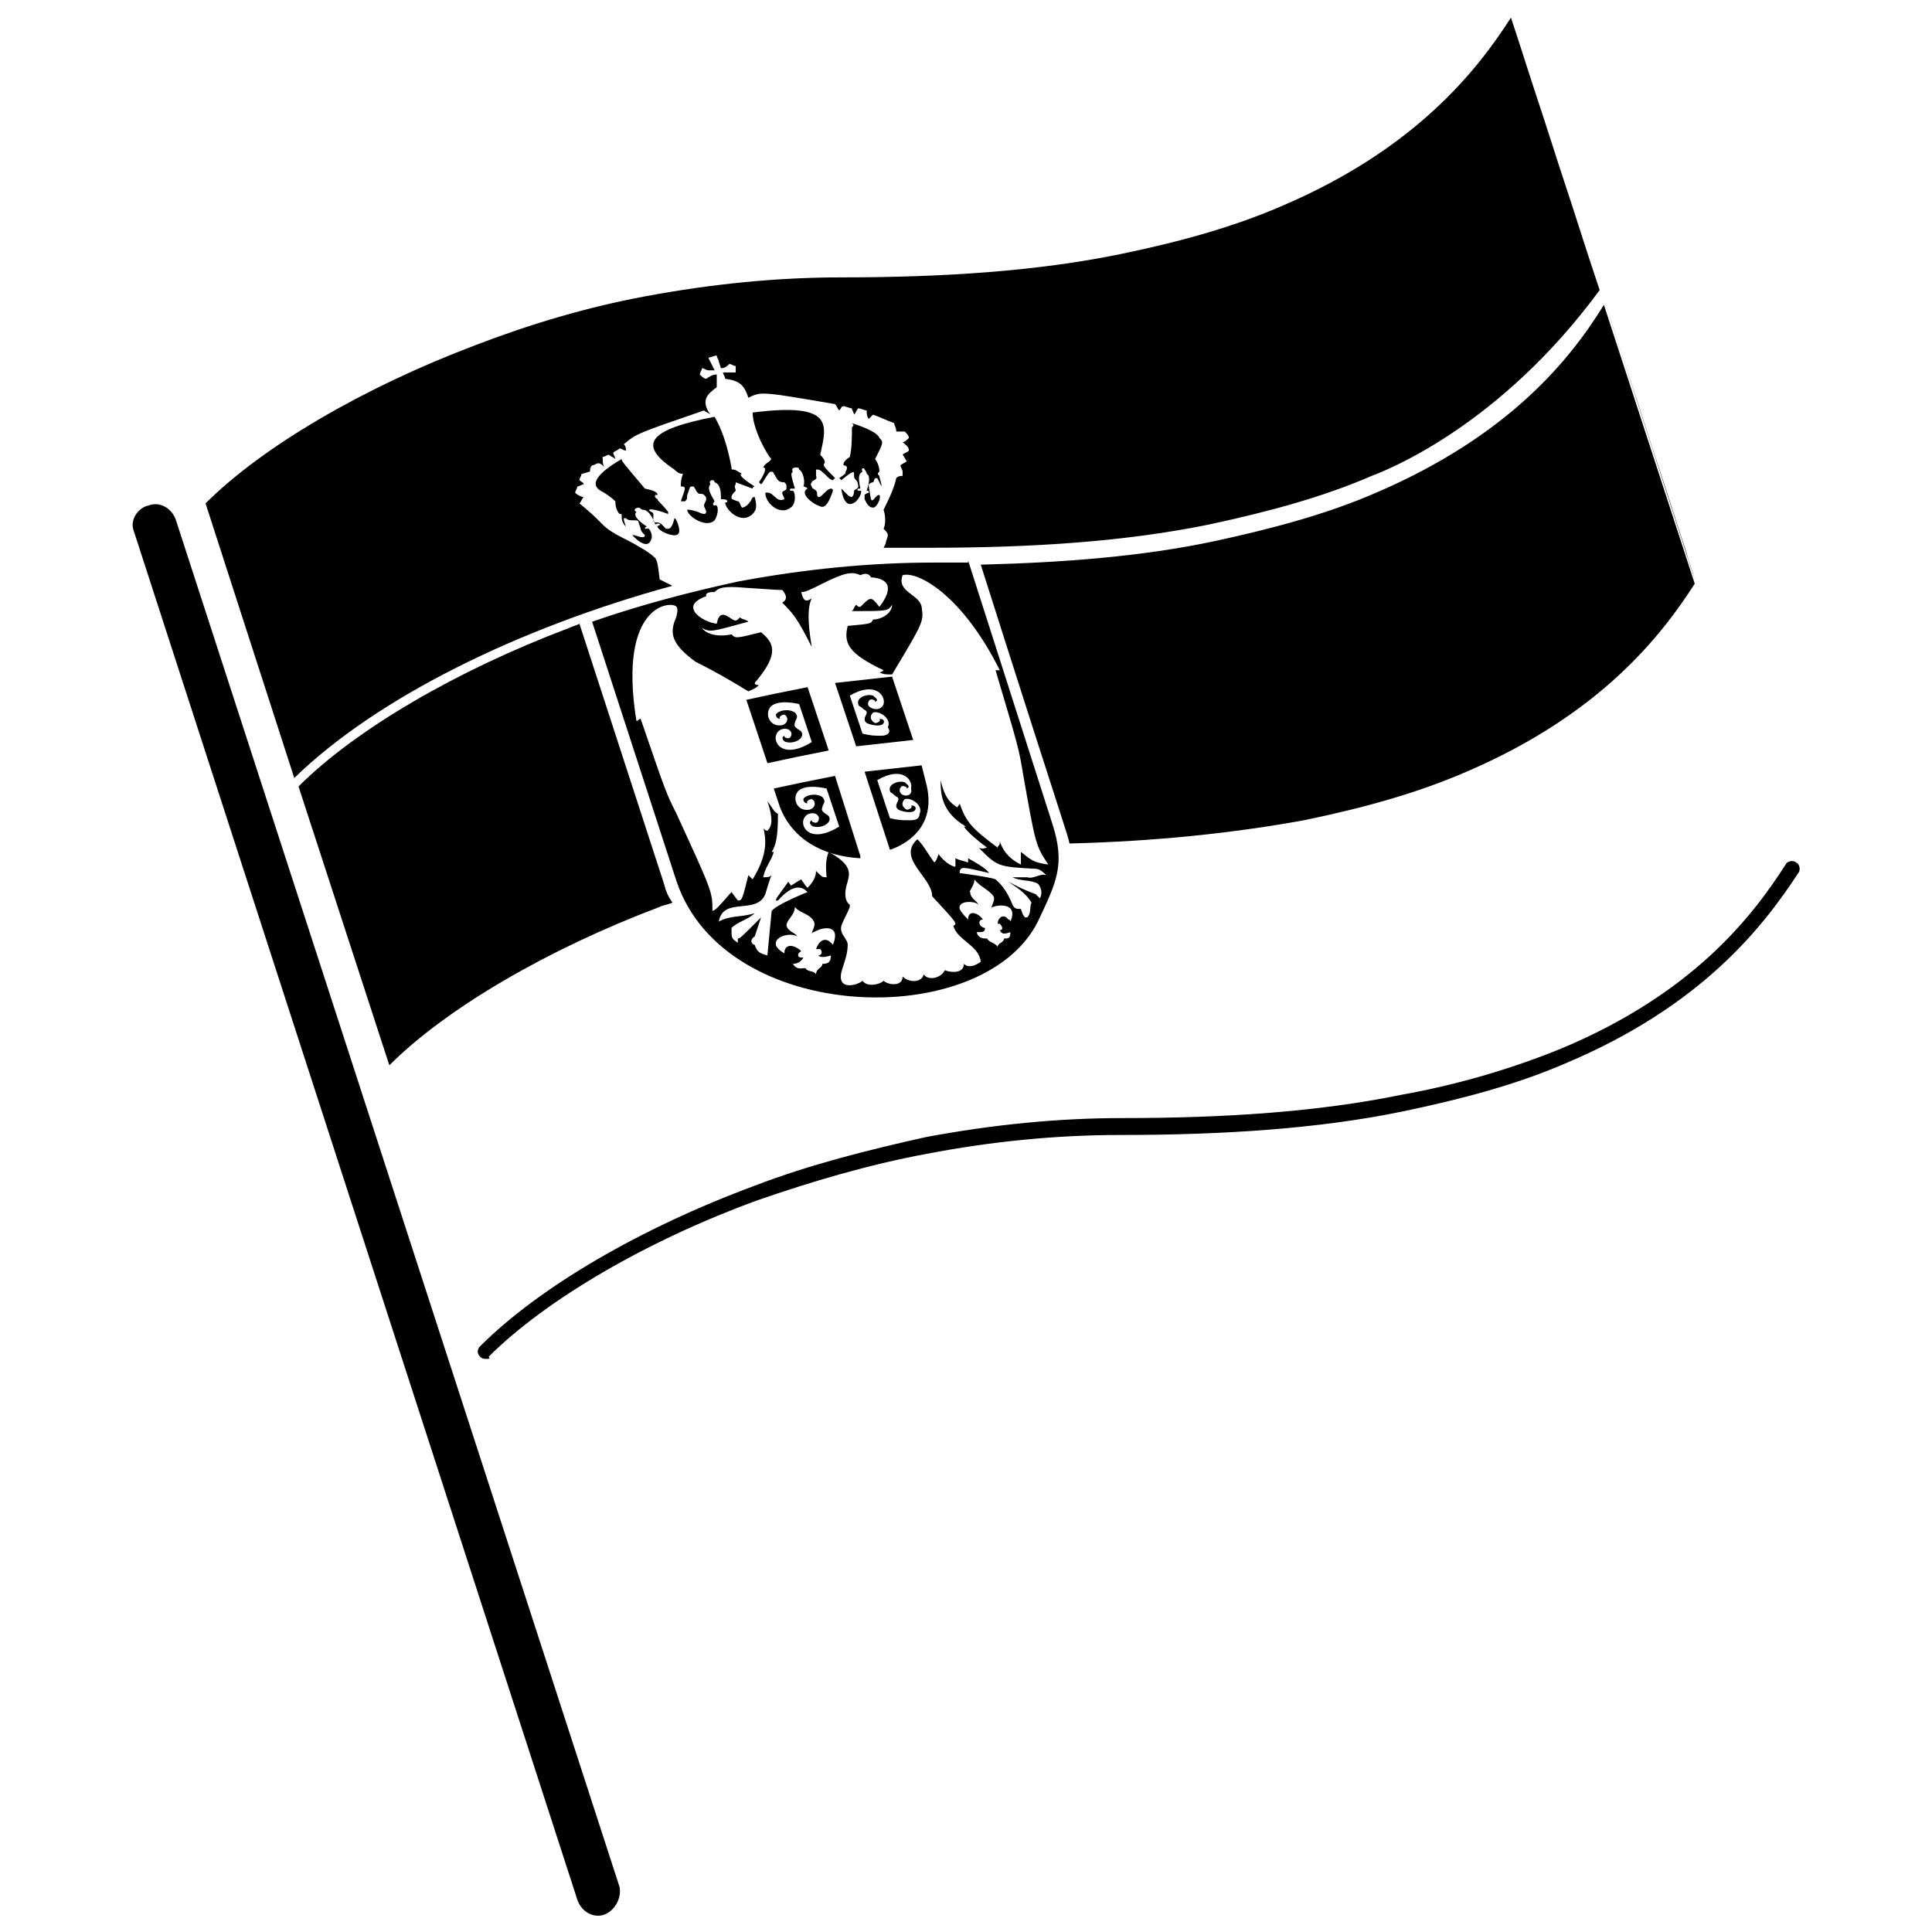 <?xml version="1.0" encoding="UTF-8"?>
<!-- Uploaded to: ICON Repo, www.iconrepo.com, Generator: ICON Repo Mixer Tools -->
<svg width="800px" height="800px" version="1.1" viewBox="144 144 512 512" xmlns="http://www.w3.org/2000/svg">
 <defs>
  <clipPath id="b">
   <path d="m179 277h130v374.9h-130z"/>
  </clipPath>
  <clipPath id="a">
   <path d="m198 148.09h370v202.91h-370z"/>
  </clipPath>
 </defs>
 <path d="m272.93 504.12c-0.559 0-1.121 0-1.68-0.559-1.121-1.121-0.559-2.238 0-2.801 15.676-15.676 42.543-31.348 72.773-42.543 14.555-5.598 30.23-9.516 45.344-12.875 17.914-3.359 35.266-5.039 52.059-5.039 27.43 0 52.059-1.68 73.891-6.156 15.676-2.801 30.23-7.277 42.543-12.316 34.707-14.555 50.383-34.707 59.336-48.703 0.559-1.121 2.238-1.121 2.801-0.559 1.121 0.559 1.121 2.238 0.559 2.801-9.516 14.555-25.75 35.266-61.578 50.383-12.875 5.598-27.43 9.516-43.664 12.875-21.832 4.477-47.023 6.156-74.453 6.156-16.793 0-34.148 1.68-51.5 5.039-15.113 2.801-30.23 7.277-44.781 12.316-29.109 10.637-55.98 26.309-71.094 41.426 0.566 0.555 0.008 0.555-0.555 0.555z"/>
 <g clip-path="url(#b)">
  <path d="m304.27 651.34c-2.801 1.121-6.156-0.559-7.277-3.918l-117.55-362.74c-1.121-2.801 1.121-6.156 3.918-6.719 2.801-1.121 6.156 0.559 7.277 3.918l117.55 362.18c0.562 2.797-1.117 6.156-3.918 7.277z"/>
 </g>
 <path d="m333.38 254.45c-17.352 3.359-20.711 7.277-10.637 13.996 0.559 0.559 1.121 1.121 2.238 1.121-0.559 1.676-0.559 2.238-0.559 3.356 1.68 0 1.121 0.559 0 3.918h1.121c0.559-0.559 0.559-0.559 0.559-1.68 0.559-1.121 0.559-2.238 1.121-2.238h0.559c0.559 0.559 0.559 1.121 1.121 1.68 0.559 0.559 1.121 0 1.68 0.559 0.559 0.559 0.559 0.559 0.559 1.121 0 0.559-0.559 1.121-0.559 1.68s0.559 1.121 0.559 1.68c0 0 0 0.559-0.559 0.559 0 0-0.559 0-1.68-0.559-1.68-0.559-2.238-0.559-2.801-0.559 0 1.68 5.039 5.039 7.277 2.801 1.121-1.68 1.121-4.477 0-3.918-0.559 0-0.559-0.559 0-1.121-0.559-1.121-2.238-3.359-1.121-4.477-0.559-1.121 0.559-1.121 0.559-1.121 0.559 0 0.559 0.559 0.559 0.559 1.68 0.559 1.68 2.801 1.68 4.477 0.559 0 1.68 0 1.68 0.559s-0.559 0-0.559 0.559c0.559 2.238 4.477 5.598 7.277 2.801 1.121-1.121 1.121-2.238 0.559-4.477-0.559 0-0.559 0-1.121 1.121-1.121 1.68-2.238 1.68-2.238 1.68-0.559-0.559-0.559-1.68-1.121-1.68-1.68-0.559-1.68-0.559-1.68-1.121 0-0.559 0.559-1.121 1.121-1.68 0-0.559-0.559-1.121 0-1.68v-0.559l4.477 1.68s0-0.559 0.559-0.559c-4.477-2.801-3.918-3.359-3.359-3.359-1.121-0.559-1.68-1.121-2.238-1.121-0.559 0-0.559 0-0.559-0.559-1.672-8.957-3.91-12.316-4.473-13.438"/>
 <path d="m369.77 256.13c0.559 0.559 0.559 0.559 0 1.121 0 2.238 0 5.598-0.559 7.836-1.68 1.121-1.68 1.68-1.68 2.238 1.68 0 0.559 1.68 0.559 1.68 0 0.559 0 0.559-1.68 1.68l0.559 0.559c3.359-2.801 3.359-2.238 3.359-1.68 0 1.121 0 1.121 0.559 1.68 0 0 0.559 0.559 0.559 1.68 0 0.559-0.559 0.559-1.121 1.121 0 0.559 0 1.121-0.559 1.68 0 0-0.559 0-1.121-0.559-0.559-0.559-1.121-1.121-1.68-1.68 0 0 0.559 6.156 3.918 3.359 1.121-1.121 1.68-2.801 1.121-2.801s-1.121 0-0.559-0.559h0.559c-0.559-2.801-0.559-3.918 0.559-4.477-0.559-1.121 0.559-1.121 0.559-0.559 0 0 0.559 0.559 0.559 1.121 1.121 0.559 0.559 2.801 0 4.477 0.559 0 0.559 0 0.559 0.559 0 0-0.559 0-1.121 0.559v1.121c0.559 1.121 1.121 2.238 2.238 2.238 1.121 0 2.238-2.801 1.68-3.359-1.121 0-1.68 2.238-2.238 1.121l-0.559-3.359v-0.559c0.559-0.559 1.121-0.559 1.121-0.559 0.559-0.559 0-1.121 1.121-1.121l1.121 2.238c0-1.121-0.559-2.238-0.559-2.801-0.559-0.559-0.559-0.559 0-1.121 0-0.559 0-1.68-1.121-3.359 2.238-4.477 2.238-4.477 1.121-5.598-0.555-1.68-5.594-3.359-7.273-3.918"/>
 <path d="m308.75 265.65c-6.719 3.918-8.398 6.719-5.598 8.398 1.121 0.559 2.801 1.68 3.918 2.801 0 1.68 0.559 2.801 1.121 3.359 0.559 0 0.559 0 0.559 0.559s0 1.68 1.121 2.801c-0.559-1.68-0.559-1.68-0.559-2.238h0.559c0.559 0.559 1.121 0.559 2.238 0.559 0.559 0 1.121 0 1.121 0.559l0.559 1.68c0 0.559 0.559 1.121 1.121 1.68 0 0 0 0.559-0.559 0.559-1.121 0-1.68-0.559-2.801-0.559 0 0 3.918 4.477 5.039 1.121 0.559-1.121-0.559-3.359-1.121-2.801h-0.559s0-0.559 0.559-0.559c-1.68-1.121-3.918-2.801-2.801-3.918-1.121-0.559 0-1.121 0.559-1.121 0.559 0 0.559 0.559 1.121 0.559 1.121 0 2.238 1.121 3.359 3.918 0.559-0.559 1.68 0 1.121 0 0 0.559-0.559 0-0.559 0.559 0 1.121 5.039 3.359 5.598 1.68 0.559-0.559-0.559-3.918-1.121-3.918-0.559 2.238-1.121 2.801-1.68 2.801h-0.559l-1.121-1.121c-0.559-0.559-1.121-0.559-1.68-0.559 0 0-0.559 0-0.559-0.559v-1.68c0-0.559-1.121-0.559-1.121-1.121 0 0 0.559-0.559 5.039 1.121v-0.559c-2.242-2.805-2.801-2.805-2.801-3.363 0 0-1.121-0.559-0.559-1.121h0.559c0-0.559-0.559-1.121-3.359-1.68-6.156-7.273-6.156-7.273-6.156-7.836"/>
 <path d="m343.46 253.33c0 3.359 2.238 8.398 4.477 11.754 0.559 0.559 0.559 0.559 0 1.121-0.559 0.559-1.121 0.559-1.68 1.68 0.559 0 1.121 0.559-1.121 3.918l0.559 0.559s0.559-0.559 1.121-1.68c1.121-1.68 1.121-1.68 1.68-1.68 0 0 0.559 0 0.559 0.559 0.559 0.559 0.559 1.121 1.121 1.68 0.559 0.559 1.121 0.559 1.68 0.559 0.559 0.559 0.559 0.559 0.559 1.121v0.559c0 0.559-1.121 0.559-1.121 1.121 0 0.559 0.559 1.121 0.559 1.68-2.238 1.121-2.801-2.238-5.039-1.68 0 2.801 3.918 6.156 6.719 3.918 1.68-1.121 1.121-4.477 0.559-4.477-0.559 0-1.121 0-0.559-0.559h1.121c-1.121-3.918-1.121-3.918-0.559-4.477-0.559-1.121 0.559-1.121 1.121-1.121 0.559 0 0.559 0.559 0.559 0.559 1.121 0.559 1.68 3.359 1.121 4.477 0.559 0 1.121 0.559 1.121 0.559-2.238 1.121 1.121 3.918 2.801 4.477 1.121 0.559 2.238 1.121 3.918-3.918 0 0 0-0.559-0.559-0.559 0 0-0.559 0-1.68 1.121-1.121 1.121-1.121 1.121-1.68 1.121-0.559-0.559 0-1.121-0.559-1.68-0.559-0.559-1.121-0.559-1.121-1.121 0 0-0.559-0.559 0-1.121 0-0.559 1.68-0.559 1.121-1.68v-1.68h0.559c0.559 0 1.68 1.121 2.238 1.68 0.559 0.559 1.121 1.121 1.68 1.121l0.559-0.559c-2.801-2.801-3.359-3.359-2.801-3.918 0 0 0.559-0.559-1.121-2.238 1.68-7.836 3.922-13.992-17.91-11.195"/>
 <g clip-path="url(#a)">
  <path d="m567.93 220.87c-0.559-1.68-1.121-3.359-1.68-5.039-2.238-6.719-5.039-15.676-7.277-22.391-2.238-6.719-5.039-15.676-7.277-22.391-2.238-6.719-5.039-15.676-7.277-22.391-8.957 13.996-25.191 34.707-60.457 49.82-12.875 5.598-26.871 9.516-43.105 12.875-21.832 4.477-46.461 6.156-73.891 6.156-16.793 0-34.148 1.68-52.059 5.039-15.113 2.801-30.23 7.277-44.781 12.875-29.668 11.195-56.539 26.871-71.652 41.984l23.512 72.773c21.832-21.273 59.336-39.746 100.2-50.941-1.121-0.559-2.238-1.121-3.359-1.68-0.559-4.477-0.559-4.477-1.121-5.598-1.121-1.121-2.801-2.238-3.918-2.801-3.359-2.238-7.277-3.359-10.078-6.156-2.801-2.801-2.801-2.801-6.156-5.598 0.559-0.559 0.559-1.121 1.121-1.68-0.559 0-1.68-0.559-2.238-1.121 0-0.559 0.559-1.121 0.559-1.68 0.559 0 1.121-0.559 1.68-0.559 0-0.559-0.559-0.559-1.121-1.121 0-0.559 0.559-1.121 0.559-1.68 0.559 0 1.68-0.559 2.238-0.559 0-0.559 0-1.121 0.559-1.68 0.559 0 1.121-0.559 1.68-0.559s1.121 0.559 1.68 1.121c-0.559-0.559-0.559-1.68-0.559-2.801 0.559 0 1.121-0.559 1.68-0.559 0.559 0.559 1.121 0.559 1.68 1.121 0-0.559-0.559-1.121-0.559-1.68 0.559-0.559 1.121-0.559 1.68-1.121 0.559 0 1.121 0.559 1.68 0.559 0-0.559 0-1.121-0.559-1.68 3.359-2.801 3.359-2.801 21.273-8.957 0.559 0.559 1.121 0.559 1.68 1.121-2.801-3.918-0.559-5.598 1.68-7.277l-0.004-3.359c-0.559 0-1.121 0-2.801 1.121-0.559 0-1.121-0.559-1.68-1.121 0-0.559 0.559-1.121 0.559-1.68 0.559 0 1.121 0.559 1.68 0.559h1.68c-0.559-1.121-1.121-2.238-1.68-3.359 0.559 0 1.68-0.559 2.238-0.559 0 0.559 0.559 1.121 0.559 1.68l0.559 1.68c0.559 0 1.121 0 2.238-1.121 0.559 0 1.121 0.559 1.68 0.559v1.68h-1.68-1.68c0 0.559 0.559 1.121 0.559 1.68 3.918 0.559 5.039 1.68 6.156 5.039 3.359-1.68 3.359-1.68 22.953 1.68 0.559 0.559 0.559 1.121 1.121 1.68 0.559-0.559 0.559-1.121 1.121-1.121 0.559 0 1.68 0.559 2.238 0.559 0 0.559 0.559 1.121 0.559 1.68 0.559-0.559 0.559-1.121 1.121-1.68 0.559 0 1.68 0.559 2.238 0.559 0 0.559 0 1.68 0.559 2.238l1.121-1.121c1.68 0.559 3.918 1.68 5.598 2.238 0 0.559 0.559 1.121 0.559 2.238h2.238c0.559 0.559 1.121 1.121 1.121 1.68-0.559 0.559-1.121 1.121-1.68 1.121 0.559 0.559 1.68 1.121 1.68 2.238-0.559 0.559-1.121 0.559-1.68 1.121 0.559 0.559 0.559 1.121 1.121 1.68-0.559 0.559-1.121 0.559-1.68 1.121 0 0.559 0.559 1.121 0.559 1.68v1.121c-0.559 0-1.121 0-1.68 0.559-0.559 2.801-2.238 6.156-3.359 8.398 0.559 1.68 0.559 3.918 0 5.039 0.559 0.559 1.121 1.121 1.121 1.68 0 0.559-0.559 1.68-0.559 2.238l-0.559 1.121h12.316c27.43 0 52.059-1.68 73.891-6.156 15.676-3.359 30.23-7.277 43.105-12.875 4.481-1.68 34.148-13.438 60.457-49.262z"/>
 </g>
 <path d="m354.66 384.32c1.121 1.68 3.918 1.68 5.039 3.918 0.559 1.121-0.559 2.238-0.559 3.359 0-0.559 0.559-0.559 1.68-1.121 1.121-0.559 6.156-1.68 3.918 3.918-2.238-2.801-3.918-0.559-4.477 1.121h1.121c0.559 0.559 0.559 1.68-0.559 1.68 0.559 0.559 1.68 0.559 3.359 0 0 1.68-0.559 2.238-2.238 2.238 0 1.121-1.68 1.121-1.68 2.801-0.559-1.121-2.238-0.559-2.801-1.68-1.121 0-2.238 0.559-3.359-1.121 1.121 0 2.238-0.559 2.801-1.68h-0.559c-1.121 0-1.121-1.121 0-1.68-1.68-1.68-4.477-2.238-4.477 0.559-1.121-0.559-2.238-1.68-2.238-2.238-0.559-2.238 3.918-3.359 5.598-2.238-0.559-1.121-2.238-1.121-2.801-2.801-0.008-1.676 2.231-2.797 2.231-5.035m47.582-7.277c1.121 1.68 3.918 2.801 5.039 4.477 0.559 1.121-0.559 2.238-0.559 3.359 0 0 0-0.559 0.559-0.559 1.121-0.559 6.719-1.121 4.477 3.918 0 0 0-0.559-0.559-0.559-1.121-1.68-2.801-0.559-2.801 1.121h0.559c0.559 0.559 1.121 1.68 0 1.68 0.559 1.121 1.121 1.121 2.801 0.559 0 1.68-0.559 1.68-1.68 1.68 0 1.121-1.68 1.121-1.68 2.238-0.559-1.121-2.238-1.121-2.801-2.238-1.121 0-2.238 0-2.801-1.68 1.68 0 2.238 0 2.238-1.121 0 0-0.559 0-1.121-0.559-0.559-0.559-0.559-1.68 0.559-1.68-1.121-1.68-3.918-2.801-3.918 0-0.559-0.559-1.68-1.68-2.238-2.801-0.559-2.238 3.918-2.238 5.039-1.121-0.559-1.121-2.238-1.68-2.238-3.359-0.555 0.004 1.125-1.676 1.125-3.356m-45.902-76.133c1.121 0 2.238-0.559 5.598-2.238 5.598-2.801 7.836-3.359 10.078-2.238 1.121-0.559 2.238-0.559 2.801 0.559 7.277 0.559 3.918 5.598 2.238 7.836-2.238-2.801-2.238-2.801-5.039 0-0.559 0-0.559 0-1.121-0.559-0.559 0.559-0.559 1.121-1.121 1.68 9.516 0 9.516 0 10.637-1.68 0 2.238-2.801 3.918-5.039 3.918-0.559 1.121-0.559 1.121-6.719 1.68-1.121 4.477 0 7.277 9.516 11.754 0 0-0.559 0.559-1.121 0.559 1.121 0.559 1.68 0.559 3.359 0.559 8.398-13.996 8.398-13.996 7.836-17.914-0.559-3.359-6.719-3.918-5.039-8.398 3.918-1.121 15.676 5.039 25.75 25.191h-1.121c6.156 20.711 6.156 20.711 7.277 27.43 3.359 19.031 3.359 19.031 6.719 24.07-3.918-0.559-4.477-1.121-7.277-3.359v3.359c-2.238-1.121-4.477-2.801-5.598-6.156v0.559c0 0.559-0.559 0.559-0.559 1.121-6.719-5.039-8.398-6.719-10.078-11.754 0 0.559-0.559 0.559-0.559 1.121-1.68-1.121-3.359-2.238-4.477-7.277 0 3.359 0 8.398 6.719 12.316h-0.559c1.121 1.68 3.918 3.918 6.156 5.598-0.559 0-1.121 0.559-2.238 0 5.039 5.039 5.039 5.039 15.113 5.598 1.121 0 2.238 1.121 2.801 1.68-1.68-0.559-3.359 1.121-5.039 0.559h-3.918c2.238 1.121 4.477 0.559 6.719 1.68 0 0 1.68 1.68 0.559 3.918l-1.121-1.121s-3.359-1.121-7.277-3.359c2.238 1.68 4.477 2.801 6.156 5.598-0.559 1.121 0 2.801-1.121 3.918h-0.559c-0.559-0.559-0.559-0.559-1.121-2.238-1.121 0-1.68 0-2.238-1.121-1.68-4.477-3.918-6.156-4.477-6.719-1.121-0.559-9.516-1.68-9.516-1.68v-0.559c0.559-1.121 0.559-1.121 7.836 0.559-0.559-0.559-0.559-1.121-5.598-3.918v1.121c-1.68-0.559-2.238-0.559-3.359-1.121v2.238c-1.121 0-3.359-1.68-4.477-3.359-0.559 1.68-0.559 1.68-1.121 2.238-1.68-2.238-2.801-4.477-4.477-6.156-5.598 5.039 3.918 10.078 3.918 15.113 6.719 7.277 6.719 7.277 5.598 7.836 1.121 3.918 6.719 5.039 7.277 9.516 0 0-2.801 2.238-4.477 0.559 0 2.801-3.918 2.238-5.039 1.68-1.121 2.238-4.477 2.801-5.598 1.121-0.559 2.238-3.918 2.238-5.598 0.559 0 2.801-3.918 2.238-5.039 1.121-1.121 1.121-4.477 1.68-5.598 0-1.121 1.121-6.719 2.801-5.598-2.238 0.559-2.238 1.68-4.477 1.68-7.277 0-1.68-2.238-2.801-1.68-5.039 0.559-1.68 1.68-3.359 2.238-5.039v-0.559s-2.238-1.121-0.559-6.156c0.559-2.238 1.121-4.477-5.039-7.836-1.121 2.801-0.559 5.598-0.559 6.719-1.121 0-1.121 0-2.801-1.68 0 0.559 0 2.238-2.238 4.477-0.559-0.559-0.559-0.559-1.68-2.238-1.121 0.559-1.68 1.121-2.801 1.68 0-0.559-0.559-0.559-0.559-1.121-2.801 3.918-3.359 4.477-3.359 5.039h0.559c4.477-5.039 6.719-3.359 7.836-2.238 0 0-8.398 3.359-9.516 5.039l-1.121 11.754c-2.238-0.559-2.801-1.121-3.359-2.801-0.559 0-1.68-1.121 0-2.238 0.559-1.68 1.121-3.359 1.68-5.039-5.598 5.598-5.598 5.598-6.156 5.598v1.121c-1.68-1.121-1.68-1.121-1.68-3.918 1.68-1.68 4.477-2.238 6.156-3.918-3.359 1.121-6.719 0.559-9.516 2.238 1.121-6.719 10.078-1.68 12.316-7.277 0.559-1.68 1.121-3.918 1.68-5.039-0.559 0.559-1.121 0.559-2.238 0.559 0.559-2.801 2.238-4.477 2.801-6.719h-0.559c1.121-1.68 1.68-3.918 1.68-10.078-1.121-0.559-1.121-1.121-2.801-3.359 1.68 5.039 1.121 6.719 0 7.836-0.559 0-1.121-0.559-1.121-1.121 0.559 2.801 1.68 6.719-2.801 13.996l-1.121-1.121c-1.68 6.719-1.68 6.719-2.801 6.719l-1.68-2.238c-3.918 4.477-3.918 4.477-5.039 5.039 0-5.039 0-5.039-9.516-25.75-2.801-5.598-2.801-5.598-9.516-25.191-0.559 0-0.559 0.559-1.121 0.559-5.039-31.348 9.516-31.906 10.637-30.23 0.559 0.559 0 2.801-0.559 3.918-1.121 3.359-0.559 6.156 5.598 10.637 5.598 2.801 8.398 4.477 13.996 7.836 1.121-0.559 1.68-0.559 2.801-1.68-0.559 0-1.121 0-1.121-0.559 6.719-7.836 5.039-10.637 1.68-13.434-6.719 1.68-6.719 1.68-7.836 0.559-2.238 0.559-6.156 0.559-7.836-1.68 2.238 1.121 2.238 1.121 12.316-1.68-0.559-0.559-1.68-0.559-2.238-1.121-1.121 1.121-1.121 1.121-2.801 0-1.68-1.121-2.801-1.121-3.359 1.68-3.918-0.559-8.398-3.918-5.039-6.156 0 0 0.559-0.559 2.238-1.121v-0.559c0.559-0.559 1.121-0.559 2.238-0.559 1.121-1.121 2.238-1.68 8.398-1.121 8.398 0.559 8.398 0.559 9.516 0.559 0 0 2.238 2.238 0 3.359 2.801 2.801 3.918 3.918 7.836 11.754-1.121-6.719-1.121-10.637 0-12.875-1.672 1.141-2.231 0.582-2.789-1.66m44.223-7.836h-8.957c-16.793 0-34.148 1.68-52.059 5.039-12.875 2.801-25.75 6.156-38.625 10.637l22.391 68.855c12.875 38.066 81.168 39.746 95.723 10.637 5.039-10.637 7.277-15.113 3.918-25.75l-22.391-69.973"/>
 <path d="m351.3 336.18c-3.359 0.559-4.477-2.801-3.359-4.477 0.559-1.121 2.801-2.238 7.836-1.121l3.359 10.078c-7.277 4.477-10.078 0.559-9.516-1.68 0.559-2.238 3.359-2.238 3.918-1.121 0.559 0.559 0 2.238-1.121 1.68-0.559 0-0.559-0.559-0.559-0.559-1.121 0.559 0 1.68 0.559 1.68 2.238 0.559 5.039-1.121 3.918-2.801-0.559-0.559-2.238-1.121-1.68-2.238 0-0.559 0.559-1.121 0.559-1.68 0-0.559-0.559-1.121-0.559-1.121-1.68-1.121-4.477-0.559-5.039 0.559 0 0 0 1.121 1.121 1.121-0.559-0.559 0.559-1.121 1.121-1.121 1.121 0.562 1.121 2.238-0.559 2.801 0.559 0 0 0 0 0m6.719-10.078c-2.801 0.559-5.598 1.121-8.398 1.68-2.801 0.559-5.039 1.121-7.836 1.68l5.598 16.793c2.801-0.559 5.039-1.121 7.836-1.68 2.801-0.559 5.598-1.121 8.398-1.68l-5.598-16.793"/>
 <path d="m358.57 358.57c-3.359 0.559-4.477-2.801-3.359-4.477 0.559-1.121 2.801-2.238 7.836-1.121l3.359 10.078c-7.277 4.477-10.078 0.559-9.516-1.68 0.559-2.238 3.359-2.238 3.918-1.121 0.559 0.559 0 2.238-1.121 1.68-0.559 0-0.559-0.559-0.559-0.559-1.121 0.559 0 1.68 0.559 1.68 2.238 0.559 5.039-1.121 3.918-2.801-0.559-0.559-2.238-1.121-1.68-2.238 0-0.559 0.559-1.121 0.559-1.68 0-0.559-0.559-1.121-0.559-1.121-1.68-1.121-4.477-0.559-5.039 0.559 0 0 0 1.121 1.121 1.121-0.559-0.559 0.559-1.121 1.121-1.121 1.121 0.562 1.121 2.242-0.559 2.801 0.559 0 0 0 0 0m6.719-8.957c-2.801 0.559-5.598 1.121-8.398 1.68s-5.039 1.121-7.836 1.68l1.68 5.039c3.359 8.398 11.195 12.875 21.273 13.434v-0.559l-6.719-21.273"/>
 <path d="m377.61 338.98c-1.68 0-2.801 0-5.039-0.559l-3.359-10.078c6.719-3.918 9.516 0 8.957 2.238-0.559 1.68-2.801 1.68-3.918 0.559-0.559-0.559 0-2.238 1.121-1.68 0 0 0.559 0 0.559 0.559 1.121-0.559 0-1.121-0.559-1.68-1.68-0.559-4.477 0.559-3.918 2.238 0 0.559 0.559 0.559 1.121 1.121 0.559 0.559 1.121 0.559 1.121 1.121 0 0.559-0.559 1.121-0.559 1.68s0 0.559 0.559 1.121c1.121 0.559 3.918 1.121 4.477 0 0 0 0.559-1.121-1.121-1.121 0.559 0.559-0.559 1.121-1.121 1.121-1.121-0.559-1.68-1.68-0.559-2.801 1.68-0.559 5.039 1.68 3.918 3.918 1.121 1.684-0.559 2.242-1.68 2.242m2.801-15.672c-5.039 0.559-10.078 1.121-15.113 1.68l5.598 16.793c5.039-0.559 10.078-1.121 15.113-1.68l-5.598-16.793"/>
 <path d="m384.88 361.38c-1.68 0-2.801 0-5.039-0.559l-3.359-10.078c6.719-3.918 9.516 0 8.957 2.238 0.562 2.238-2.238 2.238-2.797 1.121-0.559-0.559 0-2.238 1.121-1.68 0 0 0.559 0 0.559 0.559 1.121-0.559 0-1.121-0.559-1.68-1.68-0.559-4.477 0.559-3.918 2.238 0 0.559 0.559 0.559 1.121 1.121 0.559 0.559 1.121 0.559 1.121 1.121 0 0.559-0.559 1.121-0.559 1.68 0 0.559 0 0.559 0.559 1.121 1.121 0.559 3.918 1.121 4.477 0 0 0 0.559-1.121-1.121-1.121 0.559 0.559-0.559 1.121-1.121 1.121-1.121-0.559-1.68-1.68-0.559-2.801 1.68-0.559 5.039 1.68 3.918 3.918 0 1.68-1.68 1.68-2.801 1.68m3.359-14.555c-5.039 0.559-10.078 1.121-15.113 1.68l6.719 20.711c3.359-1.121 12.875-5.598 9.516-17.914l-1.121-4.477"/>
 <path d="m247.18 426.31-24.07-73.891c15.113-15.113 41.984-30.789 71.652-41.984 1.121-0.559 1.68-0.559 2.801-1.121l22.391 68.855c0.559 2.238 1.121 3.359 2.238 5.039-1.121 0.559-2.238 0.559-3.359 1.121-29.668 11.191-56.539 26.867-71.652 41.98"/>
 <path d="m569.05 223.11c2.238 6.719 5.039 15.676 7.277 22.391 2.238 6.719 5.039 15.676 7.277 22.391 2.238 6.719 5.039 15.676 7.277 22.391 0.559 2.238 1.68 5.039 2.238 7.277"/>
 <path d="m593.12 298.68c-8.957 13.996-25.191 34.707-60.457 49.82-12.875 5.598-26.871 9.516-43.105 12.875-18.473 3.359-39.184 5.598-62.137 6.156-0.559-2.801-0.559-1.68-23.512-73.891 22.391-0.559 43.105-2.238 61.578-6.156 15.676-3.359 30.23-7.277 43.105-12.875 35.266-15.113 51.5-35.266 60.457-49.82"/>
</svg>